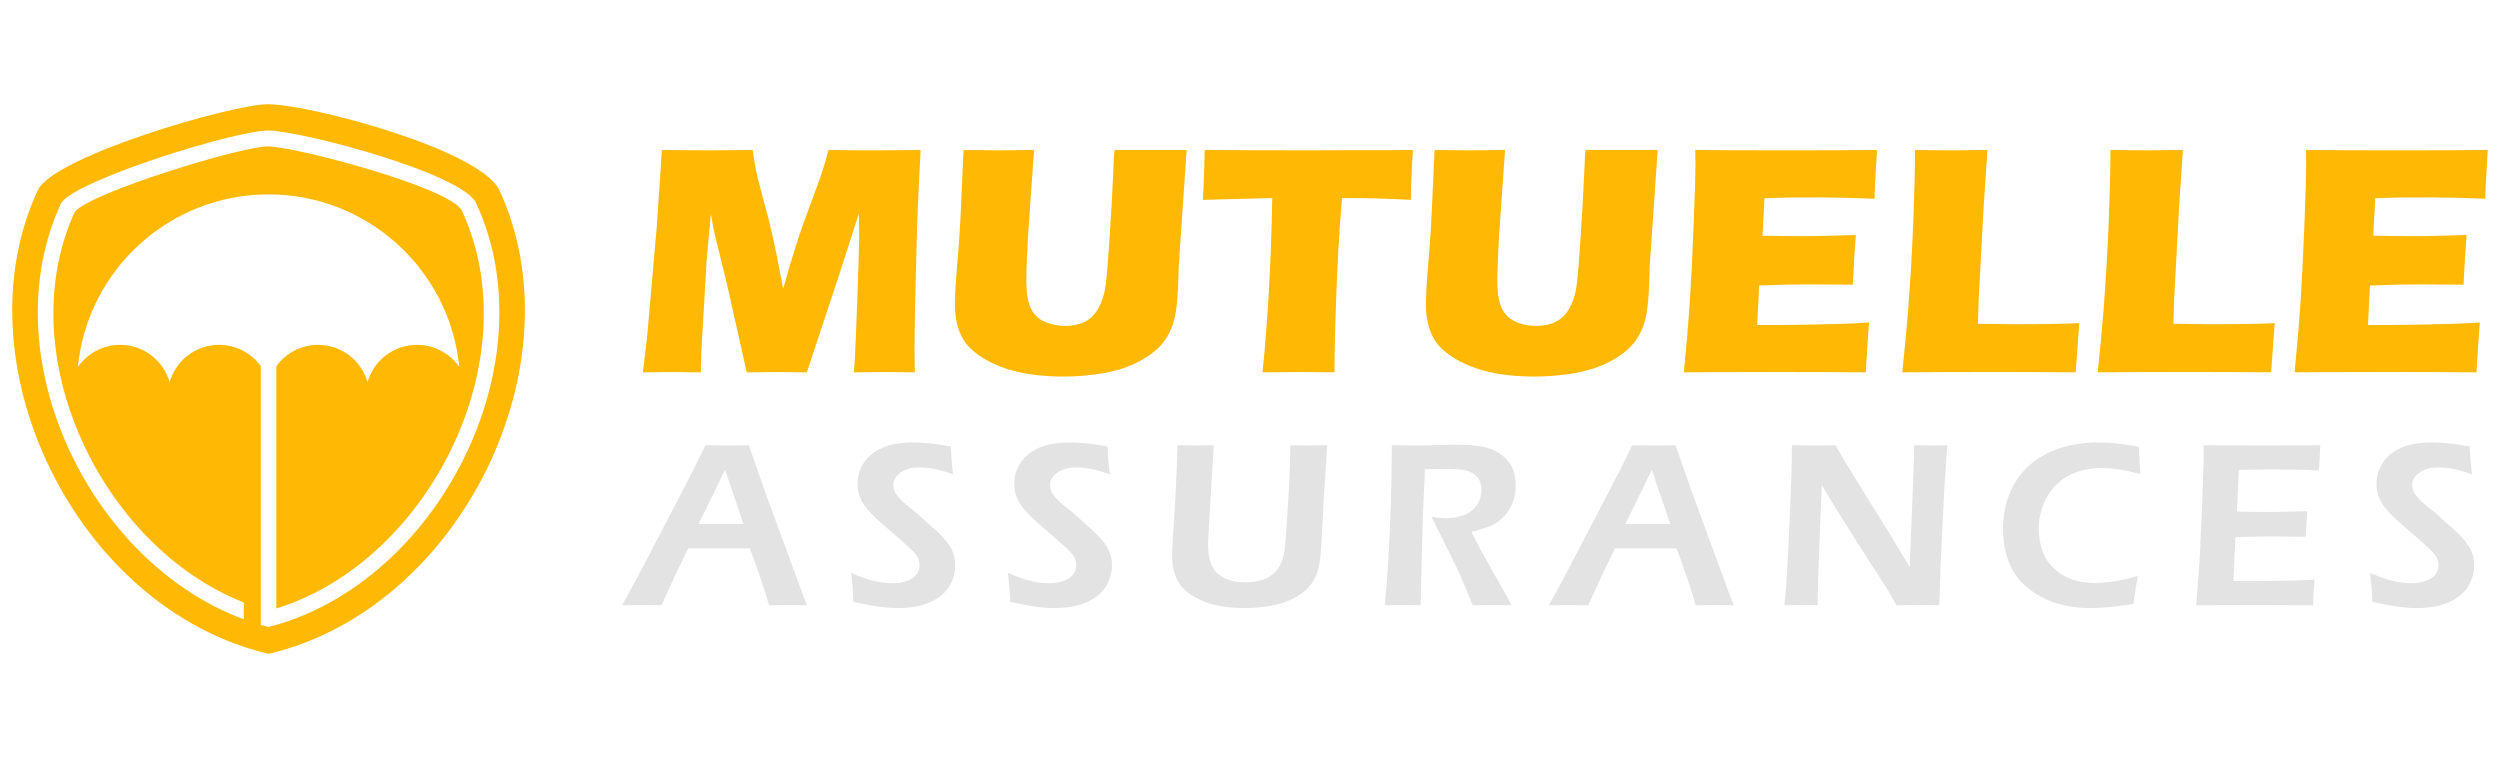 <?xml version="1.0" encoding="utf-8"?>
<!-- Generator: Adobe Illustrator 16.0.0, SVG Export Plug-In . SVG Version: 6.00 Build 0)  -->
<!DOCTYPE svg PUBLIC "-//W3C//DTD SVG 1.1//EN" "http://www.w3.org/Graphics/SVG/1.1/DTD/svg11.dtd">
<svg version="1.1" id="Calque_1" xmlns="http://www.w3.org/2000/svg" xmlns:xlink="http://www.w3.org/1999/xlink" x="0px" y="0px"
	 width="221.75px" height="67.243px" viewBox="0 0 221.75 67.243" enable-background="new 0 0 221.75 67.243" xml:space="preserve">
<g>
	<path fill="#FFB803" d="M44.295,16.875C42.628,13.29,27.604,9.28,23.8,9.246c-3.166-0.029-19.055,4.629-20.45,7.629
		C-3.779,32.201,6.703,53.96,23.823,57.997C40.942,53.96,51.423,32.201,44.295,16.875z M23.823,55.616
		c-0.233-0.059-0.462-0.121-0.691-0.188v-0.805v-0.028v-0.627V32.476c-0.834-1.15-2.188-1.888-3.697-1.888
		c-2.081,0-3.842,1.396-4.387,3.31c-0.547-1.914-2.308-3.31-4.388-3.31c-1.518,0-2.912,0.751-3.754,1.969
		c0.852-8.645,8.146-15.315,16.918-15.315c8.772,0,16.065,6.67,16.916,15.315c-0.841-1.218-2.236-1.969-3.753-1.969
		c-2.085,0-3.845,1.4-4.387,3.311c-0.545-1.911-2.303-3.311-4.388-3.311c-1.509,0-2.864,0.738-3.698,1.889v21.492
		c1.902-0.586,3.714-1.447,5.406-2.525c0.006-0.004,0.011-0.007,0.017-0.011c0.173-0.109,0.343-0.224,0.514-0.337
		c0.017-0.013,0.034-0.023,0.05-0.033c0.16-0.109,0.32-0.222,0.479-0.334c0.025-0.02,0.053-0.037,0.077-0.057
		c0.151-0.105,0.3-0.219,0.448-0.329c0.034-0.023,0.066-0.05,0.099-0.073c0.143-0.109,0.284-0.22,0.424-0.332
		c0.038-0.028,0.076-0.058,0.113-0.088c0.135-0.108,0.268-0.219,0.401-0.33c0.042-0.035,0.085-0.07,0.127-0.104
		c0.129-0.109,0.256-0.222,0.383-0.332c0.044-0.04,0.089-0.077,0.133-0.118c0.124-0.108,0.246-0.222,0.368-0.334
		c0.045-0.042,0.092-0.084,0.139-0.127c0.118-0.112,0.235-0.225,0.352-0.338c0.047-0.046,0.096-0.094,0.144-0.141
		c0.114-0.111,0.225-0.225,0.337-0.338c0.048-0.051,0.098-0.1,0.146-0.15c0.109-0.113,0.218-0.229,0.326-0.343
		c0.049-0.054,0.099-0.105,0.149-0.16c0.104-0.113,0.208-0.229,0.312-0.347c0.05-0.056,0.1-0.112,0.15-0.167
		c0.1-0.115,0.201-0.232,0.299-0.348c0.05-0.06,0.101-0.119,0.152-0.179c0.096-0.117,0.192-0.235,0.288-0.352
		c0.05-0.063,0.101-0.124,0.151-0.187c0.092-0.117,0.185-0.236,0.276-0.354c0.05-0.065,0.1-0.13,0.15-0.194
		c0.089-0.118,0.178-0.237,0.265-0.356c0.049-0.068,0.1-0.136,0.148-0.203c0.086-0.119,0.17-0.239,0.255-0.359
		c0.048-0.07,0.097-0.14,0.146-0.211c0.083-0.118,0.163-0.24,0.244-0.36c0.048-0.072,0.097-0.146,0.144-0.219
		c0.08-0.12,0.156-0.242,0.232-0.362c0.048-0.076,0.096-0.15,0.144-0.227c0.075-0.12,0.148-0.241,0.222-0.363
		c0.046-0.076,0.093-0.156,0.14-0.234c0.071-0.12,0.141-0.242,0.211-0.364c0.046-0.079,0.091-0.161,0.136-0.241
		c0.067-0.121,0.135-0.243,0.2-0.365c0.045-0.082,0.089-0.165,0.134-0.249c0.065-0.122,0.128-0.244,0.191-0.365
		c0.043-0.086,0.086-0.171,0.129-0.255c0.062-0.122,0.121-0.244,0.18-0.367c0.042-0.088,0.084-0.175,0.126-0.262
		c0.058-0.122,0.114-0.245,0.169-0.367c0.042-0.088,0.081-0.179,0.12-0.267c0.055-0.122,0.108-0.246,0.161-0.37
		c0.039-0.09,0.076-0.18,0.115-0.271c0.051-0.123,0.102-0.245,0.151-0.368c0.038-0.093,0.074-0.187,0.11-0.28
		c0.046-0.121,0.094-0.243,0.14-0.368c0.035-0.093,0.071-0.189,0.105-0.285c0.043-0.12,0.087-0.243,0.13-0.366
		c0.034-0.096,0.066-0.192,0.099-0.291c0.041-0.121,0.082-0.243,0.12-0.365c0.032-0.097,0.063-0.197,0.092-0.294
		c0.039-0.123,0.076-0.246,0.112-0.368c0.029-0.099,0.058-0.199,0.085-0.298c0.035-0.122,0.068-0.244,0.101-0.367
		c0.027-0.1,0.054-0.201,0.08-0.301c0.031-0.121,0.062-0.243,0.092-0.365c0.023-0.103,0.047-0.206,0.072-0.308
		c0.027-0.121,0.055-0.241,0.082-0.363c0.021-0.104,0.043-0.207,0.065-0.311c0.025-0.121,0.048-0.242,0.071-0.363
		c0.021-0.105,0.039-0.21,0.058-0.314c0.022-0.121,0.042-0.24,0.063-0.36c0.018-0.106,0.035-0.212,0.051-0.318
		c0.018-0.12,0.036-0.239,0.052-0.359c0.015-0.107,0.028-0.214,0.042-0.321c0.015-0.119,0.03-0.238,0.042-0.357
		c0.012-0.108,0.023-0.215,0.034-0.323c0.012-0.119,0.024-0.237,0.034-0.356c0.01-0.109,0.017-0.218,0.025-0.326
		c0.009-0.118,0.017-0.235,0.024-0.353c0.007-0.11,0.012-0.22,0.016-0.33c0.005-0.116,0.011-0.233,0.014-0.348
		c0.004-0.111,0.005-0.221,0.007-0.332c0.003-0.116,0.005-0.231,0.005-0.347c0.001-0.111-0.001-0.221-0.002-0.332
		c-0.001-0.116-0.002-0.23-0.005-0.345c-0.003-0.111-0.008-0.222-0.012-0.333c-0.005-0.114-0.009-0.229-0.014-0.342
		c-0.007-0.112-0.015-0.224-0.022-0.335c-0.007-0.113-0.015-0.226-0.024-0.338c-0.01-0.113-0.021-0.225-0.033-0.337
		c-0.01-0.112-0.021-0.224-0.034-0.334c-0.012-0.113-0.028-0.225-0.042-0.338c-0.014-0.11-0.028-0.22-0.043-0.33
		c-0.016-0.114-0.036-0.228-0.053-0.341c-0.018-0.108-0.034-0.216-0.053-0.324c-0.021-0.114-0.042-0.228-0.065-0.342
		c-0.02-0.105-0.04-0.213-0.062-0.319c-0.024-0.115-0.05-0.229-0.076-0.344c-0.024-0.104-0.046-0.208-0.072-0.313
		c-0.028-0.116-0.059-0.231-0.088-0.347c-0.026-0.102-0.051-0.204-0.079-0.305c-0.032-0.118-0.067-0.234-0.101-0.35
		c-0.03-0.1-0.058-0.199-0.087-0.298c-0.038-0.119-0.079-0.238-0.117-0.357c-0.032-0.095-0.062-0.19-0.094-0.285
		c-0.044-0.126-0.091-0.251-0.138-0.376c-0.032-0.086-0.062-0.173-0.095-0.26c-0.051-0.137-0.109-0.274-0.165-0.411
		c-0.03-0.073-0.058-0.146-0.089-0.218c-0.088-0.209-0.181-0.417-0.276-0.624c-0.97-2.031-14.711-5.678-17.192-5.701
		c-2.342-0.022-15.724,4.081-17.141,5.798c-5.777,12.599,2.31,29.662,14.988,34.656v1.493c-13.78-5.093-22.469-23.443-16.2-36.922
		c1.311-2.055,15.537-6.459,18.363-6.434c2.994,0.027,17.216,3.803,18.438,6.434C48.819,32.19,38.854,51.768,23.823,55.616z"/>
	<g>
		<g>
			<path fill="#FFB803" d="M57.021,33.026l0.358-2.918l0.888-10.126l0.444-6.674c1.777,0.02,3.174,0.029,4.189,0.029
				c0.841,0,2.125-0.009,3.857-0.029c0.125,0.829,0.23,1.457,0.316,1.885s0.3,1.267,0.641,2.515c0.34,1.246,0.614,2.325,0.821,3.235
				c0.207,0.911,0.516,2.469,0.93,4.674c0.424-1.513,0.811-2.812,1.158-3.901c0.346-1.089,0.78-2.326,1.301-3.713
				c0.522-1.387,0.852-2.294,0.992-2.723c0.139-0.428,0.33-1.085,0.571-1.972c1.446,0.02,2.86,0.029,4.248,0.029
				c0.943,0,2.254-0.009,3.928-0.029c-0.181,3.246-0.302,6.034-0.359,8.364c-0.126,4.566-0.188,7.705-0.188,9.419
				c0,0.356,0.009,1.002,0.029,1.936c-1.271-0.019-2.163-0.029-2.674-0.029c-0.741,0-1.651,0.01-2.729,0.029
				c0.079-0.867,0.176-2.93,0.293-6.19c0.118-3.26,0.176-5.342,0.176-6.248c0-0.394-0.01-0.943-0.028-1.646l-1.896,5.879
				l-2.721,8.206c-1.252-0.019-2.114-0.029-2.585-0.029c-0.597,0-1.512,0.01-2.745,0.029l-1.781-7.946l-1.042-4.232
				c-0.039-0.164-0.083-0.365-0.13-0.606c-0.047-0.241-0.125-0.664-0.231-1.271l-0.364,4.001l-0.481,8.206l-0.043,1.849
				c-1.329-0.019-2.176-0.029-2.542-0.029C59.121,32.997,58.255,33.007,57.021,33.026z"/>
			<path fill="#FFB803" d="M85.468,13.307c1.502,0.02,2.561,0.029,3.177,0.029c0.771,0,1.794-0.009,3.076-0.029l-0.43,6.139
				c-0.086,1.156-0.151,2.24-0.195,3.25c-0.042,1.012-0.064,1.71-0.064,2.095c0,0.733,0.054,1.344,0.16,1.835
				c0.105,0.491,0.296,0.907,0.576,1.249s0.666,0.6,1.162,0.773c0.494,0.173,1.012,0.26,1.552,0.26c0.461,0,0.894-0.063,1.299-0.189
				c0.317-0.103,0.602-0.247,0.851-0.43c0.221-0.172,0.415-0.374,0.578-0.603c0.203-0.274,0.38-0.62,0.534-1.032
				c0.155-0.389,0.27-0.895,0.348-1.514c0.086-0.63,0.201-2.063,0.347-4.3c0.125-1.904,0.221-3.647,0.29-5.229
				c0.056-1.537,0.11-2.305,0.157-2.305c1.455,0,2.601,0,3.438,0h2.932l-0.7,10.257c-0.011,0.193-0.014,0.352-0.014,0.477
				c-0.04,2.003-0.163,3.417-0.369,4.24c-0.209,0.823-0.552,1.538-1.034,2.145c-0.481,0.606-1.185,1.153-2.11,1.64
				c-0.924,0.486-1.974,0.831-3.149,1.033c-1.175,0.202-2.365,0.303-3.57,0.303c-1.08,0-2.12-0.078-3.12-0.231
				c-0.926-0.154-1.758-0.377-2.5-0.672c-0.742-0.293-1.388-0.637-1.935-1.033c-0.501-0.365-0.888-0.739-1.157-1.12
				c-0.269-0.379-0.481-0.835-0.636-1.364c-0.173-0.597-0.259-1.238-0.259-1.921c0-0.231,0.009-0.581,0.027-1.047
				c0.019-0.467,0.064-1.14,0.132-2.016l0.188-2.311c0.048-0.606,0.101-1.498,0.16-2.673L85.468,13.307z"/>
			<path fill="#FFB803" d="M111.987,33.026c0.479-4.681,0.767-9.833,0.861-15.458l-6.148,0.159l0.073-1.604
				c0.038-0.857,0.066-1.796,0.085-2.817c2.734,0.02,5.922,0.029,9.562,0.029l3.567-0.015h3.466l1.877-0.014l-0.087,1.415
				c-0.038,0.759-0.063,1.386-0.079,1.882c-0.015,0.496-0.022,0.87-0.022,1.124c-2.059-0.105-3.756-0.159-5.093-0.159h-1.012
				c-0.146,1.702-0.256,3.273-0.333,4.715c-0.108,2.066-0.19,4.073-0.248,6.019c-0.059,1.947-0.087,3.521-0.087,4.723
				c-1.578-0.019-2.6-0.029-3.061-0.029C114.895,32.997,113.787,33.007,111.987,33.026z"/>
			<path fill="#FFB803" d="M127.246,13.307c1.503,0.02,2.56,0.029,3.176,0.029c0.771,0,1.795-0.009,3.076-0.029l-0.429,6.139
				c-0.088,1.156-0.152,2.24-0.194,3.25c-0.043,1.012-0.064,1.71-0.064,2.095c0,0.733,0.052,1.344,0.159,1.835
				c0.105,0.491,0.298,0.907,0.576,1.249c0.279,0.342,0.667,0.6,1.162,0.773c0.495,0.173,1.014,0.26,1.552,0.26
				c0.462,0,0.896-0.063,1.3-0.189c0.316-0.103,0.6-0.247,0.851-0.43c0.222-0.172,0.414-0.374,0.578-0.603
				c0.201-0.274,0.379-0.62,0.534-1.032c0.154-0.389,0.27-0.895,0.346-1.514c0.087-0.63,0.203-2.063,0.348-4.3
				c0.124-1.904,0.223-3.647,0.289-5.229c0.058-1.537,0.11-2.305,0.158-2.305c1.454,0,2.601,0,3.438,0h2.932l-0.7,10.257
				c-0.012,0.193-0.017,0.352-0.017,0.477c-0.037,2.003-0.16,3.417-0.367,4.24c-0.208,0.823-0.551,1.538-1.034,2.145
				c-0.48,0.606-1.186,1.153-2.109,1.64s-1.975,0.831-3.149,1.033c-1.175,0.202-2.366,0.303-3.57,0.303
				c-1.079,0-2.119-0.078-3.119-0.231c-0.927-0.154-1.761-0.377-2.501-0.672c-0.742-0.293-1.388-0.637-1.936-1.033
				c-0.502-0.365-0.888-0.739-1.158-1.12c-0.269-0.379-0.48-0.835-0.635-1.364c-0.173-0.597-0.26-1.238-0.26-1.921
				c0-0.231,0.01-0.581,0.027-1.047c0.02-0.467,0.063-1.14,0.132-2.016l0.188-2.311c0.049-0.606,0.102-1.498,0.16-2.673
				L127.246,13.307z"/>
			<path fill="#FFB803" d="M149.359,33.026c0.241-2.485,0.418-4.565,0.529-6.241c0.11-1.675,0.222-3.902,0.332-6.681
				c0.111-2.779,0.168-4.621,0.168-5.526l-0.016-1.271c2.272,0.02,5.021,0.029,8.248,0.029c2.975,0,5.599-0.009,7.871-0.029
				l-0.028,0.475c-0.01,0.116-0.033,0.534-0.073,1.253l-0.086,1.57c-0.021,0.336-0.029,0.677-0.029,1.022
				c-1.857-0.077-3.418-0.116-4.68-0.116c-1.388,0-2.323,0.002-2.811,0.007c-0.487,0.005-1.244,0.027-2.275,0.064l-0.175,3.323
				c1.137,0.029,2.46,0.043,3.974,0.043c0.539,0,1.975-0.033,4.306-0.101c-0.096,1.233-0.188,2.701-0.273,4.406
				c-1.668-0.019-2.945-0.029-3.841-0.029c-1.329,0-2.815,0.033-4.462,0.101l-0.172,3.511h1.659c0.491,0,1.507-0.015,3.047-0.043
				l2.989-0.072c0.441-0.009,1.183-0.048,2.223-0.116c-0.115,1.426-0.212,2.899-0.288,4.421c-2.351-0.019-4.928-0.029-7.729-0.029
				l-6.354,0.015L149.359,33.026z"/>
			<path fill="#FFB803" d="M168.731,33.026c0.242-2.273,0.415-4.127,0.523-5.562c0.202-2.62,0.355-5.222,0.456-7.809
				c0.102-2.585,0.152-4.701,0.152-6.349c1.309,0.02,2.468,0.029,3.479,0.029c0.684,0,1.665-0.009,2.944-0.029l-0.349,5.23
				l-0.434,8.176l-0.06,2.008c1.657,0.028,2.736,0.043,3.239,0.043c2.532,0,4.449-0.034,5.75-0.101l-0.318,4.363
				c-2.532-0.019-4.945-0.029-7.236-0.029C173.778,32.997,171.062,33.007,168.731,33.026z"/>
			<path fill="#FFB803" d="M186.067,33.026c0.241-2.273,0.415-4.127,0.521-5.562c0.204-2.62,0.355-5.222,0.457-7.809
				c0.103-2.585,0.153-4.701,0.153-6.349c1.309,0.02,2.468,0.029,3.479,0.029c0.684,0,1.665-0.009,2.945-0.029l-0.35,5.23
				l-0.434,8.176l-0.06,2.008c1.658,0.028,2.736,0.043,3.238,0.043c2.533,0,4.449-0.034,5.751-0.101l-0.317,4.363
				c-2.533-0.019-4.946-0.029-7.237-0.029C191.114,32.997,188.397,33.007,186.067,33.026z"/>
			<path fill="#FFB803" d="M203.532,33.026c0.241-2.485,0.417-4.565,0.529-6.241c0.11-1.675,0.221-3.902,0.333-6.681
				c0.11-2.779,0.165-4.621,0.165-5.526l-0.014-1.271c2.272,0.02,5.021,0.029,8.248,0.029c2.975,0,5.599-0.009,7.871-0.029
				l-0.028,0.475c-0.012,0.116-0.034,0.534-0.073,1.253l-0.087,1.57c-0.02,0.336-0.029,0.677-0.029,1.022
				c-1.858-0.077-3.418-0.116-4.679-0.116c-1.388,0-2.324,0.002-2.811,0.007c-0.487,0.005-1.244,0.027-2.274,0.064l-0.176,3.323
				c1.137,0.029,2.46,0.043,3.972,0.043c0.541,0,1.975-0.033,4.307-0.101c-0.095,1.233-0.188,2.701-0.273,4.406
				c-1.665-0.019-2.945-0.029-3.84-0.029c-1.327,0-2.816,0.033-4.462,0.101l-0.171,3.511h1.66c0.491,0,1.505-0.015,3.044-0.043
				l2.99-0.072c0.442-0.009,1.184-0.048,2.223-0.116c-0.114,1.426-0.212,2.899-0.288,4.421c-2.352-0.019-4.927-0.029-7.729-0.029
				l-6.357,0.015L203.532,33.026z"/>
		</g>
		<g>
			<path fill="#E3E3E4" d="M55.176,53.686c0.721-1.275,1.568-2.852,2.54-4.73l2.735-5.251c0.854-1.621,1.561-3.026,2.123-4.211
				c0.901,0.014,1.54,0.02,1.914,0.02c0.659,0,1.303-0.006,1.934-0.02l1.485,4.252l3.231,8.797l0.447,1.144l-1.559-0.021
				c-0.359,0-0.965,0.008-1.816,0.021c-0.167-0.616-0.429-1.448-0.787-2.494c-0.357-1.046-0.662-1.896-0.911-2.548H61.04
				c-0.812,1.649-1.601,3.331-2.37,5.042l-1.695-0.021C56.655,53.665,56.056,53.673,55.176,53.686z M61.963,46.479h3.985
				l-1.636-4.812l-0.841,1.749L61.963,46.479z"/>
			<path fill="#E3E3E4" d="M75.71,53.386c-0.057-1.055-0.128-1.916-0.217-2.581c1.355,0.619,2.591,0.929,3.701,0.929
				c0.442,0,0.857-0.071,1.243-0.205c0.384-0.136,0.668-0.326,0.851-0.571c0.185-0.246,0.277-0.522,0.277-0.826
				c0-0.235-0.044-0.449-0.133-0.636c-0.132-0.256-0.354-0.522-0.662-0.8c-0.396-0.382-1.104-1.009-2.121-1.883
				c-0.486-0.422-0.821-0.723-1.004-0.903c-0.417-0.397-0.736-0.753-0.958-1.067c-0.222-0.313-0.381-0.627-0.478-0.939
				c-0.097-0.312-0.146-0.646-0.146-1c0-0.65,0.183-1.262,0.546-1.835c0.364-0.572,0.907-1.018,1.633-1.34
				c0.725-0.322,1.636-0.484,2.74-0.484c0.993,0,2.107,0.122,3.347,0.364c0.035,0.721,0.105,1.546,0.208,2.476
				c-1.079-0.418-2.075-0.624-2.989-0.624c-0.678,0-1.234,0.152-1.665,0.461c-0.435,0.309-0.65,0.667-0.65,1.077
				c0,0.11,0.016,0.228,0.046,0.348c0.031,0.122,0.075,0.24,0.136,0.354c0.06,0.115,0.169,0.265,0.323,0.447
				c0.154,0.185,0.38,0.398,0.678,0.646c0.296,0.245,0.553,0.446,0.764,0.597l1.282,1.165c0.326,0.271,0.617,0.534,0.873,0.791
				c0.256,0.256,0.475,0.502,0.658,0.737c0.184,0.236,0.328,0.463,0.431,0.677c0.104,0.215,0.182,0.435,0.234,0.66
				c0.052,0.227,0.078,0.462,0.078,0.713c0,0.581-0.135,1.13-0.406,1.647c-0.271,0.517-0.659,0.94-1.163,1.273
				c-0.506,0.334-1.062,0.563-1.665,0.69c-0.604,0.131-1.24,0.194-1.915,0.194c-0.443,0-0.96-0.039-1.547-0.114
				C77.45,53.744,76.674,53.601,75.71,53.386z"/>
			<path fill="#E3E3E4" d="M89.609,53.386c-0.056-1.055-0.128-1.916-0.218-2.581c1.358,0.619,2.592,0.929,3.701,0.929
				c0.444,0,0.857-0.071,1.244-0.205c0.384-0.136,0.669-0.326,0.853-0.571c0.184-0.246,0.275-0.522,0.275-0.826
				c0-0.235-0.045-0.449-0.132-0.636c-0.134-0.256-0.354-0.522-0.663-0.8c-0.397-0.382-1.104-1.009-2.121-1.883
				c-0.485-0.422-0.819-0.723-1.004-0.903c-0.416-0.397-0.735-0.753-0.957-1.067c-0.222-0.313-0.381-0.627-0.479-0.939
				c-0.096-0.312-0.144-0.646-0.144-1c0-0.65,0.181-1.262,0.545-1.835c0.364-0.572,0.908-1.018,1.632-1.34
				c0.725-0.322,1.638-0.484,2.741-0.484c0.991,0,2.106,0.122,3.347,0.364c0.035,0.721,0.104,1.546,0.208,2.476
				c-1.08-0.418-2.076-0.624-2.989-0.624c-0.679,0-1.234,0.152-1.665,0.461c-0.433,0.309-0.648,0.667-0.648,1.077
				c0,0.11,0.014,0.228,0.044,0.348c0.03,0.122,0.075,0.24,0.135,0.354c0.062,0.115,0.167,0.265,0.322,0.447
				c0.155,0.185,0.38,0.398,0.679,0.646c0.297,0.245,0.552,0.446,0.763,0.597l1.282,1.165c0.326,0.271,0.616,0.534,0.873,0.791
				c0.256,0.256,0.475,0.502,0.658,0.737c0.185,0.236,0.33,0.463,0.432,0.677c0.104,0.215,0.182,0.435,0.233,0.66
				c0.053,0.227,0.078,0.462,0.078,0.713c0,0.581-0.135,1.13-0.406,1.647c-0.271,0.517-0.658,0.94-1.164,1.273
				c-0.507,0.334-1.061,0.563-1.663,0.69c-0.604,0.131-1.243,0.194-1.915,0.194c-0.443,0-0.959-0.039-1.548-0.114
				C91.348,53.744,90.572,53.601,89.609,53.386z"/>
			<path fill="#E3E3E4" d="M104.45,39.493c0.802,0.014,1.346,0.02,1.629,0.02c0.353,0,0.878-0.006,1.579-0.02l-0.492,8.391
				c-0.007,0.097-0.01,0.201-0.01,0.312c0,0.937,0.132,1.641,0.401,2.11c0.266,0.472,0.658,0.814,1.174,1.03
				s1.107,0.321,1.773,0.321c0.424,0,0.825-0.047,1.208-0.144c0.312-0.084,0.595-0.198,0.852-0.345
				c0.209-0.124,0.394-0.27,0.552-0.436c0.188-0.202,0.344-0.433,0.468-0.696c0.132-0.257,0.229-0.548,0.291-0.875
				c0.091-0.49,0.175-1.347,0.252-2.568l0.221-3.618c0.048-1.055,0.087-2.214,0.115-3.482c0.782,0.014,1.363,0.02,1.744,0.02
				l1.517-0.02l-0.321,5.011l-0.209,3.983c-0.063,0.93-0.158,1.622-0.292,2.08c-0.109,0.381-0.266,0.734-0.468,1.061
				c-0.192,0.29-0.426,0.55-0.696,0.778c-0.347,0.299-0.752,0.556-1.216,0.771c-0.521,0.242-1.072,0.42-1.653,0.53
				c-0.805,0.152-1.633,0.229-2.486,0.229c-0.872,0-1.692-0.08-2.454-0.24c-0.652-0.139-1.25-0.354-1.793-0.645
				c-0.546-0.291-0.977-0.616-1.295-0.977c-0.257-0.292-0.462-0.655-0.613-1.094c-0.173-0.485-0.261-1.023-0.261-1.62
				c0-0.21,0.006-0.478,0.021-0.807s0.039-0.754,0.073-1.273l0.095-1.466c0.036-0.458,0.074-1.13,0.117-2.019l0.104-2.256
				C104.403,40.924,104.429,40.241,104.45,39.493z"/>
			<path fill="#E3E3E4" d="M122.825,53.686c0.209-2.065,0.367-4.439,0.472-7.122c0.104-2.685,0.156-5.04,0.156-7.07
				c0.831,0.014,1.527,0.02,2.089,0.02c0.604,0,1.195-0.01,1.771-0.032c0.58-0.019,1.191-0.03,1.835-0.03
				c0.805,0,1.523,0.046,2.158,0.136c0.633,0.089,1.197,0.296,1.689,0.623c0.49,0.325,0.856,0.721,1.097,1.185
				c0.238,0.465,0.357,1.005,0.357,1.621c0,0.391-0.044,0.758-0.133,1.107c-0.092,0.352-0.225,0.681-0.401,0.989
				c-0.178,0.308-0.386,0.579-0.629,0.81c-0.243,0.233-0.484,0.418-0.724,0.554c-0.239,0.134-0.511,0.249-0.815,0.347
				c-0.306,0.098-0.716,0.215-1.228,0.354l0.707,1.373c0.229,0.437,0.662,1.22,1.3,2.35l1.051,1.84
				c0.055,0.099,0.222,0.413,0.498,0.946c-0.849-0.013-1.406-0.021-1.678-0.021c-0.333,0-0.923,0.008-1.763,0.021l-1.151-2.765
				c-0.202-0.425-0.443-0.922-0.727-1.497l-1.258-2.528c-0.124-0.234-0.296-0.588-0.519-1.061c0.466,0.083,0.888,0.124,1.271,0.124
				c0.597,0,1.14-0.096,1.633-0.289c0.491-0.196,0.869-0.495,1.135-0.901c0.263-0.404,0.396-0.847,0.396-1.325
				c0-0.29-0.059-0.562-0.171-0.811c-0.115-0.25-0.309-0.461-0.577-0.634c-0.271-0.175-0.594-0.284-0.968-0.334
				c-0.374-0.048-0.748-0.072-1.123-0.072c-0.208,0-0.492,0.004-0.853,0.011c-0.36,0.006-0.804,0.01-1.331,0.01l-0.186,4.274
				l-0.197,7.798l-1.612-0.021C124.142,53.665,123.617,53.673,122.825,53.686z"/>
			<path fill="#E3E3E4" d="M137.38,53.686c0.722-1.275,1.568-2.852,2.539-4.73l2.737-5.251c0.854-1.621,1.56-3.026,2.121-4.211
				c0.9,0.014,1.539,0.02,1.914,0.02c0.658,0,1.303-0.006,1.933-0.02l1.486,4.252l3.231,8.797l0.446,1.144l-1.557-0.021
				c-0.36,0-0.966,0.008-1.818,0.021c-0.164-0.616-0.429-1.448-0.785-2.494c-0.358-1.046-0.661-1.896-0.912-2.548h-5.472
				c-0.811,1.649-1.601,3.331-2.368,5.042l-1.696-0.021C138.861,53.665,138.26,53.673,137.38,53.686z M144.168,46.479h3.984
				l-1.635-4.812l-0.842,1.749L144.168,46.479z"/>
			<path fill="#E3E3E4" d="M158.278,53.686c0.132-1.24,0.231-2.635,0.3-4.179l0.238-5.096c0.083-1.844,0.124-3.484,0.124-4.918
				c0.804,0.014,1.486,0.02,2.047,0.02c0.416,0,1.022-0.006,1.818-0.02c0.783,1.364,1.865,3.146,3.247,5.344s2.494,4.018,3.34,5.46
				l0.382-9.65c0.007-0.229,0.012-0.614,0.012-1.154c0.651,0.014,1.144,0.02,1.478,0.02c0.133,0,0.617-0.006,1.458-0.02l-0.26,3.815
				l-0.321,6.531l-0.124,3.846c-0.722-0.013-1.336-0.021-1.84-0.021c-0.404,0-1.055,0.008-1.956,0.021
				c-0.348-0.616-0.609-1.074-0.79-1.372c-0.284-0.456-0.891-1.4-1.821-2.828c-0.61-0.941-1.373-2.148-2.288-3.618
				c-0.673-1.082-1.247-2.024-1.727-2.829c-0.056,1.123-0.141,3.207-0.258,6.25c-0.048,1.241-0.086,2.707-0.114,4.397
				c-0.652-0.013-1.124-0.021-1.415-0.021C159.579,53.665,159.068,53.673,158.278,53.686z"/>
			<path fill="#E3E3E4" d="M189.626,51.086c-0.151,0.812-0.283,1.637-0.396,2.474c-0.789,0.141-1.515,0.237-2.174,0.293
				c-0.656,0.055-1.225,0.084-1.694,0.084c-1.04,0-2.031-0.146-2.979-0.438c-0.945-0.291-1.798-0.751-2.558-1.377
				c-0.759-0.628-1.308-1.389-1.646-2.282c-0.341-0.896-0.511-1.873-0.511-2.934c0-1.15,0.205-2.215,0.613-3.191
				c0.409-0.978,0.996-1.804,1.762-2.475c0.768-0.673,1.673-1.173,2.721-1.501c1.045-0.331,2.138-0.495,3.275-0.495
				c1.123,0,2.35,0.13,3.681,0.386c0.021,0.616,0.041,1.052,0.063,1.309l0.072,1.112c-0.784-0.207-1.434-0.35-1.954-0.425
				c-0.52-0.078-1.016-0.115-1.486-0.115c-0.743,0-1.455,0.113-2.138,0.338c-0.683,0.227-1.287,0.585-1.809,1.077
				c-0.524,0.492-0.927,1.086-1.208,1.782c-0.28,0.697-0.421,1.423-0.421,2.181c0,0.899,0.175,1.706,0.521,2.42
				c0.347,0.716,0.902,1.294,1.67,1.737c0.766,0.444,1.713,0.665,2.843,0.665C186.918,51.71,188.171,51.503,189.626,51.086z"/>
			<path fill="#E3E3E4" d="M194.801,53.686l0.302-3.982l0.218-4.606l0.135-4.189v-1.414c1.712,0.014,3.498,0.02,5.355,0.02
				l1.998-0.01l3.006-0.01l-0.126,2.244l-0.988-0.051c-0.271-0.014-0.644-0.025-1.123-0.031c-0.478-0.008-0.967-0.01-1.467-0.01
				c-1.08,0-1.779,0.001-2.095,0.005c-0.314,0.002-0.793,0.015-1.429,0.036l-0.169,3.691c0.949,0.021,1.906,0.031,2.87,0.031
				c0.667,0,1.789-0.021,3.371-0.063c-0.055,0.631-0.104,1.387-0.146,2.267c-1.851-0.021-2.91-0.03-3.181-0.03
				c-0.818,0-1.837,0.019-3.056,0.063l-0.171,3.888l1.145,0.013c0.333,0,1.095-0.009,2.289-0.022l2.258-0.041l1.507-0.073
				c-0.069,0.804-0.119,1.564-0.146,2.276c-1.803-0.013-3.428-0.021-4.878-0.021l-3.421,0.011L194.801,53.686z"/>
			<path fill="#E3E3E4" d="M210.438,53.386c-0.057-1.055-0.128-1.916-0.219-2.581c1.359,0.619,2.593,0.929,3.702,0.929
				c0.443,0,0.858-0.071,1.242-0.205c0.384-0.136,0.67-0.326,0.853-0.571c0.184-0.246,0.277-0.522,0.277-0.826
				c0-0.235-0.045-0.449-0.135-0.636c-0.132-0.256-0.352-0.522-0.661-0.8c-0.397-0.382-1.104-1.009-2.122-1.883
				c-0.484-0.422-0.818-0.723-1.004-0.903c-0.415-0.397-0.734-0.753-0.957-1.067c-0.222-0.313-0.381-0.627-0.478-0.939
				c-0.096-0.312-0.146-0.646-0.146-1c0-0.65,0.183-1.262,0.547-1.835c0.363-0.572,0.908-1.018,1.631-1.34
				c0.725-0.322,1.638-0.484,2.74-0.484c0.992,0,2.108,0.122,3.349,0.364c0.033,0.721,0.104,1.546,0.208,2.476
				c-1.078-0.418-2.076-0.624-2.989-0.624c-0.679,0-1.233,0.152-1.665,0.461c-0.434,0.309-0.648,0.667-0.648,1.077
				c0,0.11,0.015,0.228,0.045,0.348c0.029,0.122,0.075,0.24,0.137,0.354c0.06,0.115,0.166,0.265,0.321,0.447
				c0.154,0.185,0.379,0.398,0.679,0.646c0.297,0.245,0.552,0.446,0.762,0.597l1.283,1.165c0.327,0.271,0.615,0.534,0.871,0.791
				c0.259,0.256,0.478,0.502,0.66,0.737c0.183,0.236,0.328,0.463,0.431,0.677c0.104,0.215,0.182,0.435,0.234,0.66
				c0.052,0.227,0.076,0.462,0.076,0.713c0,0.581-0.134,1.13-0.404,1.647c-0.271,0.517-0.659,0.94-1.165,1.273
				c-0.504,0.334-1.061,0.563-1.662,0.69c-0.605,0.131-1.242,0.194-1.915,0.194c-0.443,0-0.96-0.039-1.548-0.114
				C212.178,53.744,211.4,53.601,210.438,53.386z"/>
		</g>
	</g>
</g>
</svg>
